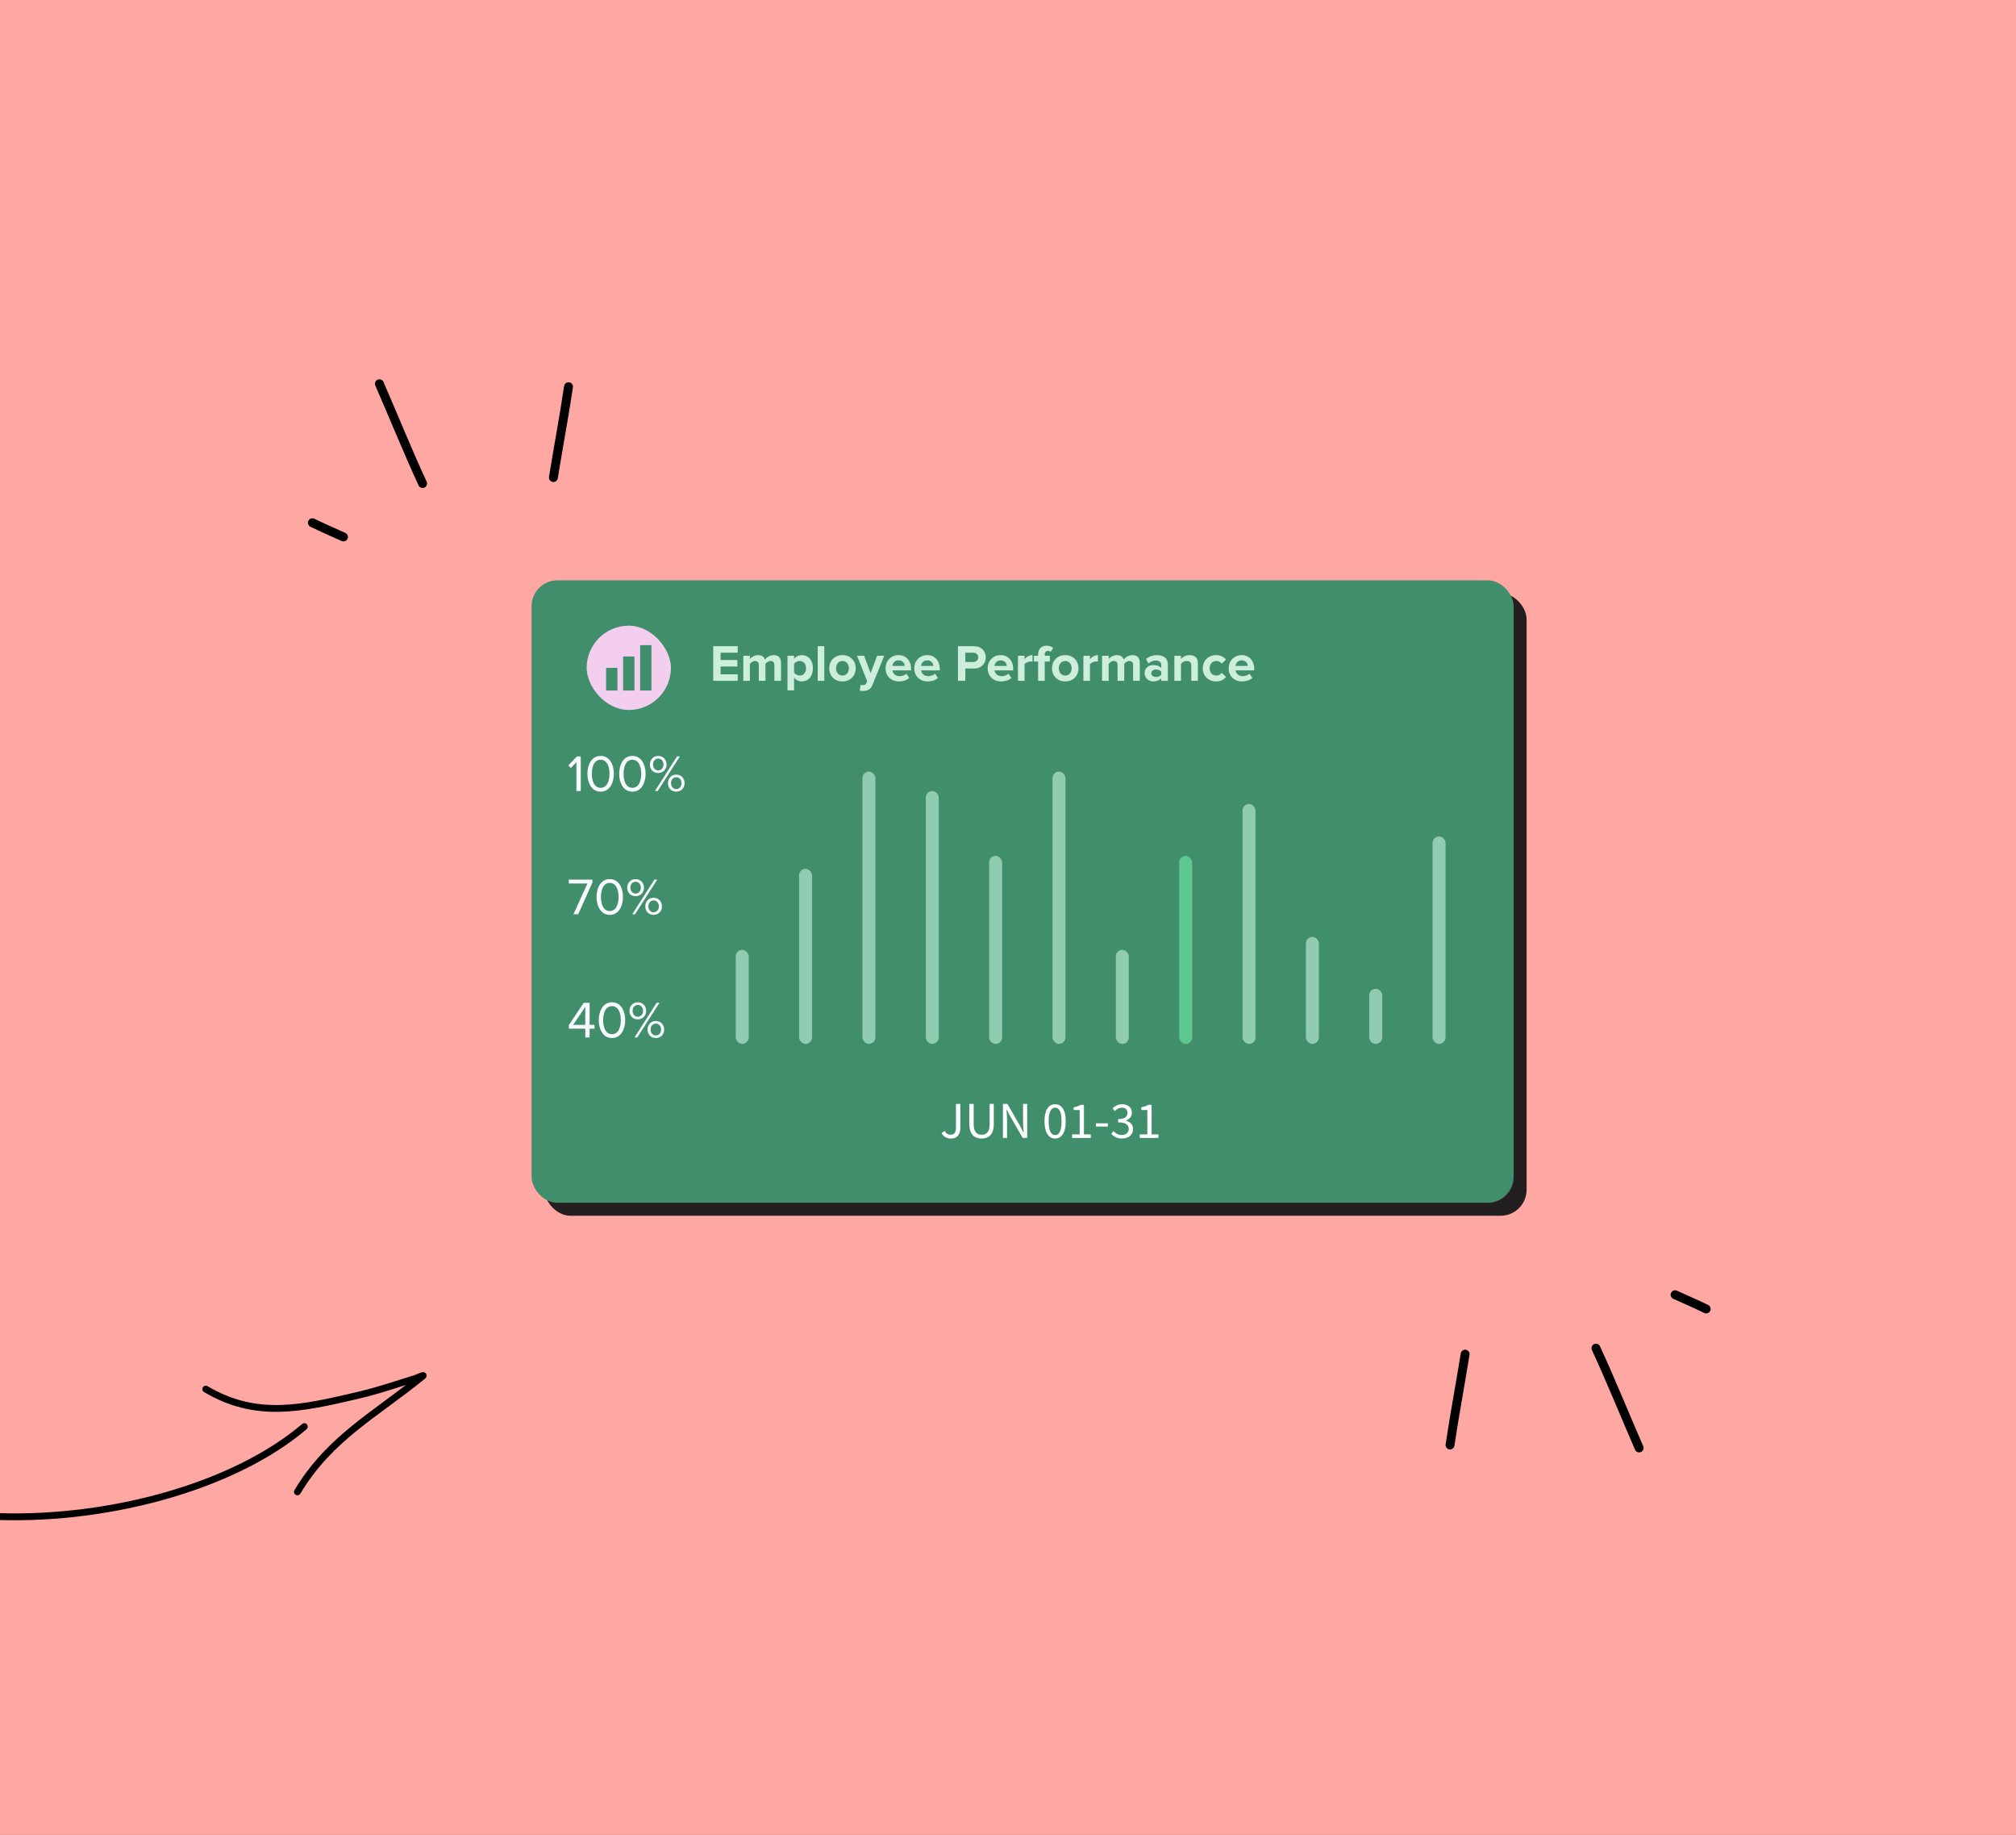 <svg width="622" height="566" viewBox="0 0 622 566" fill="none" xmlns="http://www.w3.org/2000/svg">
<rect x="0" y="0" width="622" height="566" fill="#333333" stroke="none"/>
<g clip-path="url(#clip0_152_407)">
<rect width="622" height="566" fill="#FFA7A3"/>
<rect x="168" y="183" width="303" height="192" rx="8" fill="#231F20"/>
<rect x="164" y="179" width="303" height="192" rx="8" fill="#418E6D"/>
<path d="M293.392 351.192C292.08 351.192 291.115 350.632 290.496 349.512L291.456 348.84C291.691 349.256 291.957 349.56 292.256 349.752C292.555 349.933 292.891 350.024 293.264 350.024C293.829 350.024 294.251 349.853 294.528 349.512C294.805 349.16 294.944 348.584 294.944 347.784V340.504H296.288V347.912C296.288 348.509 296.187 349.059 295.984 349.56C295.792 350.061 295.483 350.461 295.056 350.76C294.629 351.048 294.075 351.192 293.392 351.192ZM302.856 351.192C302.141 351.192 301.496 351.048 300.92 350.76C300.354 350.472 299.906 349.997 299.576 349.336C299.245 348.675 299.08 347.784 299.08 346.664V340.504H300.408V346.696C300.408 347.539 300.514 348.205 300.728 348.696C300.952 349.176 301.245 349.517 301.608 349.72C301.981 349.923 302.397 350.024 302.856 350.024C303.325 350.024 303.746 349.923 304.12 349.72C304.493 349.517 304.786 349.176 305 348.696C305.224 348.205 305.336 347.539 305.336 346.696V340.504H306.616V346.664C306.616 347.784 306.45 348.675 306.12 349.336C305.789 349.997 305.341 350.472 304.776 350.76C304.21 351.048 303.57 351.192 302.856 351.192ZM309.44 351V340.504H310.816L314.608 347.096L315.744 349.272H315.808C315.776 348.739 315.739 348.189 315.696 347.624C315.664 347.048 315.648 346.483 315.648 345.928V340.504H316.912V351H315.536L311.728 344.392L310.592 342.232H310.528C310.571 342.755 310.608 343.293 310.64 343.848C310.683 344.403 310.704 344.957 310.704 345.512V351H309.44ZM325.547 351.192C324.523 351.192 323.717 350.733 323.131 349.816C322.555 348.888 322.267 347.571 322.267 345.864C322.267 344.147 322.555 342.84 323.131 341.944C323.717 341.048 324.523 340.6 325.547 340.6C326.56 340.6 327.355 341.048 327.931 341.944C328.517 342.84 328.811 344.147 328.811 345.864C328.811 347.571 328.517 348.888 327.931 349.816C327.355 350.733 326.56 351.192 325.547 351.192ZM325.547 350.136C326.144 350.136 326.624 349.8 326.987 349.128C327.349 348.445 327.531 347.357 327.531 345.864C327.531 344.371 327.349 343.299 326.987 342.648C326.624 341.987 326.144 341.656 325.547 341.656C324.949 341.656 324.464 341.987 324.091 342.648C323.728 343.299 323.547 344.371 323.547 345.864C323.547 347.357 323.728 348.445 324.091 349.128C324.464 349.8 324.949 350.136 325.547 350.136ZM330.78 351V349.912H333.116V342.392H331.26V341.544C331.729 341.459 332.134 341.357 332.476 341.24C332.828 341.112 333.142 340.963 333.42 340.792H334.428V349.912H336.54V351H330.78ZM338.125 347.496V346.488H341.805V347.496H338.125ZM346.214 351.192C345.403 351.192 344.726 351.048 344.182 350.76C343.638 350.461 343.195 350.125 342.854 349.752L343.526 348.888C343.835 349.208 344.198 349.491 344.614 349.736C345.03 349.981 345.536 350.104 346.134 350.104C346.752 350.104 347.259 349.933 347.654 349.592C348.048 349.251 348.246 348.797 348.246 348.232C348.246 347.827 348.139 347.475 347.926 347.176C347.723 346.867 347.382 346.627 346.902 346.456C346.432 346.285 345.792 346.2 344.982 346.2V345.192C345.707 345.192 346.278 345.107 346.694 344.936C347.12 344.765 347.424 344.536 347.606 344.248C347.787 343.96 347.878 343.64 347.878 343.288C347.878 342.787 347.718 342.392 347.398 342.104C347.088 341.816 346.662 341.672 346.118 341.672C345.691 341.672 345.296 341.768 344.934 341.96C344.582 342.152 344.251 342.403 343.942 342.712L343.238 341.88C343.632 341.507 344.07 341.203 344.549 340.968C345.03 340.723 345.568 340.6 346.166 340.6C347.051 340.6 347.782 340.829 348.358 341.288C348.934 341.736 349.222 342.371 349.222 343.192C349.222 343.811 349.051 344.317 348.71 344.712C348.368 345.107 347.92 345.411 347.366 345.624V345.688C347.984 345.827 348.507 346.12 348.934 346.568C349.36 347.005 349.574 347.576 349.574 348.28C349.574 348.877 349.424 349.395 349.126 349.832C348.827 350.269 348.422 350.605 347.91 350.84C347.408 351.075 346.843 351.192 346.214 351.192ZM351.655 351V349.912H353.991V342.392H352.135V341.544C352.604 341.459 353.009 341.357 353.351 341.24C353.703 341.112 354.017 340.963 354.295 340.792H355.303V349.912H357.415V351H351.655Z" fill="white"/>
<path d="M179.176 244H177.848V235.088L176.136 236.896L175.336 236.08L178.008 233.328H179.176V244ZM185.318 244.192C182.39 244.192 181.238 241.264 181.238 238.672C181.238 236.064 182.39 233.168 185.318 233.168C188.23 233.168 189.398 236.064 189.398 238.672C189.398 241.264 188.23 244.192 185.318 244.192ZM185.318 243.008C187.35 243.008 188.038 240.8 188.038 238.672C188.038 236.544 187.35 234.352 185.318 234.352C183.286 234.352 182.598 236.544 182.598 238.672C182.598 240.8 183.286 243.008 185.318 243.008ZM195.115 244.192C192.187 244.192 191.035 241.264 191.035 238.672C191.035 236.064 192.187 233.168 195.115 233.168C198.027 233.168 199.195 236.064 199.195 238.672C199.195 241.264 198.027 244.192 195.115 244.192ZM195.115 243.008C197.147 243.008 197.835 240.8 197.835 238.672C197.835 236.544 197.147 234.352 195.115 234.352C193.083 234.352 192.395 236.544 192.395 238.672C192.395 240.8 193.083 243.008 195.115 243.008ZM203.072 238.432C201.552 238.432 200.512 237.312 200.512 235.824C200.512 234.32 201.552 233.168 203.072 233.168C204.608 233.168 205.664 234.32 205.664 235.824C205.664 237.312 204.608 238.432 203.072 238.432ZM202.928 244H202.064L208.88 233.328H209.76L202.928 244ZM208.64 244.192C207.12 244.192 206.08 243.072 206.08 241.584C206.08 240.08 207.12 238.928 208.64 238.928C210.16 238.928 211.216 240.08 211.216 241.584C211.216 243.072 210.16 244.192 208.64 244.192ZM203.072 237.632C204.032 237.632 204.704 236.832 204.704 235.824C204.704 234.768 204.032 233.984 203.072 233.984C202.128 233.984 201.472 234.768 201.472 235.824C201.472 236.832 202.128 237.632 203.072 237.632ZM208.64 243.392C209.6 243.392 210.272 242.592 210.272 241.584C210.272 240.528 209.6 239.744 208.64 239.744C207.68 239.744 207.024 240.528 207.024 241.584C207.024 242.592 207.68 243.392 208.64 243.392Z" fill="#F7F9FD"/>
<path d="M178.408 282H176.936L181.24 272.512H175.496V271.328H182.776V272.24L178.408 282ZM188.13 282.192C185.202 282.192 184.05 279.264 184.05 276.672C184.05 274.064 185.202 271.168 188.13 271.168C191.042 271.168 192.21 274.064 192.21 276.672C192.21 279.264 191.042 282.192 188.13 282.192ZM188.13 281.008C190.162 281.008 190.85 278.8 190.85 276.672C190.85 274.544 190.162 272.352 188.13 272.352C186.098 272.352 185.41 274.544 185.41 276.672C185.41 278.8 186.098 281.008 188.13 281.008ZM196.087 276.432C194.567 276.432 193.527 275.312 193.527 273.824C193.527 272.32 194.567 271.168 196.087 271.168C197.623 271.168 198.679 272.32 198.679 273.824C198.679 275.312 197.623 276.432 196.087 276.432ZM195.943 282H195.079L201.895 271.328H202.775L195.943 282ZM201.655 282.192C200.135 282.192 199.095 281.072 199.095 279.584C199.095 278.08 200.135 276.928 201.655 276.928C203.175 276.928 204.231 278.08 204.231 279.584C204.231 281.072 203.175 282.192 201.655 282.192ZM196.087 275.632C197.047 275.632 197.719 274.832 197.719 273.824C197.719 272.768 197.047 271.984 196.087 271.984C195.143 271.984 194.487 272.768 194.487 273.824C194.487 274.832 195.143 275.632 196.087 275.632ZM201.655 281.392C202.615 281.392 203.287 280.592 203.287 279.584C203.287 278.528 202.615 277.744 201.655 277.744C200.695 277.744 200.039 278.528 200.039 279.584C200.039 280.592 200.695 281.392 201.655 281.392Z" fill="#F7F9FD"/>
<path d="M181.912 320H180.584V317.296H175.512V316.192L180.088 309.328H181.912V316.128H183.416V317.296H181.912V320ZM180.584 316.128V310.56L176.84 316.128H180.584ZM188.818 320.192C185.89 320.192 184.738 317.264 184.738 314.672C184.738 312.064 185.89 309.168 188.818 309.168C191.73 309.168 192.898 312.064 192.898 314.672C192.898 317.264 191.73 320.192 188.818 320.192ZM188.818 319.008C190.85 319.008 191.538 316.8 191.538 314.672C191.538 312.544 190.85 310.352 188.818 310.352C186.786 310.352 186.098 312.544 186.098 314.672C186.098 316.8 186.786 319.008 188.818 319.008ZM196.775 314.432C195.255 314.432 194.215 313.312 194.215 311.824C194.215 310.32 195.255 309.168 196.775 309.168C198.311 309.168 199.367 310.32 199.367 311.824C199.367 313.312 198.311 314.432 196.775 314.432ZM196.631 320H195.767L202.583 309.328H203.463L196.631 320ZM202.343 320.192C200.823 320.192 199.783 319.072 199.783 317.584C199.783 316.08 200.823 314.928 202.343 314.928C203.863 314.928 204.919 316.08 204.919 317.584C204.919 319.072 203.863 320.192 202.343 320.192ZM196.775 313.632C197.735 313.632 198.407 312.832 198.407 311.824C198.407 310.768 197.735 309.984 196.775 309.984C195.831 309.984 195.175 310.768 195.175 311.824C195.175 312.832 195.831 313.632 196.775 313.632ZM202.343 319.392C203.303 319.392 203.975 318.592 203.975 317.584C203.975 316.528 203.303 315.744 202.343 315.744C201.383 315.744 200.727 316.528 200.727 317.584C200.727 318.592 201.383 319.392 202.343 319.392Z" fill="#F7F9FD"/>
<rect x="227" y="293" width="4" height="29" rx="2" fill="#8FCCB2"/>
<rect x="246.547" y="268" width="4" height="54" rx="2" fill="#8FCCB2"/>
<rect x="266.09" y="238" width="4" height="84" rx="2" fill="#8FCCB2"/>
<rect x="285.637" y="244" width="4" height="78" rx="2" fill="#8FCCB2"/>
<rect x="305.184" y="264" width="4" height="58" rx="2" fill="#8FCCB2"/>
<rect x="324.727" y="238" width="4" height="84" rx="2" fill="#8FCCB2"/>
<rect x="344.273" y="293" width="4" height="29" rx="2" fill="#8FCCB2"/>
<rect x="363.816" y="264" width="4" height="58" rx="2" fill="#5DC790"/>
<rect x="383.363" y="248" width="4" height="74" rx="2" fill="#8FCCB2"/>
<rect x="402.91" y="289" width="4" height="33" rx="2" fill="#8FCCB2"/>
<rect x="422.453" y="305" width="4" height="17" rx="2" fill="#8FCCB2"/>
<rect x="442" y="258" width="4" height="64" rx="2" fill="#8FCCB2"/>
<path d="M227.608 210H220.056V199.328H227.608V201.328H222.328V203.584H227.496V205.584H222.328V208H227.608V210ZM240.968 210H238.92V205.12C238.92 204.4 238.6 203.888 237.768 203.888C237.048 203.888 236.456 204.368 236.168 204.784V210H234.12V205.12C234.12 204.4 233.8 203.888 232.968 203.888C232.264 203.888 231.672 204.368 231.368 204.8V210H229.336V202.272H231.368V203.28C231.688 202.816 232.712 202.08 233.896 202.08C235.032 202.08 235.752 202.608 236.04 203.488C236.488 202.784 237.512 202.08 238.696 202.08C240.12 202.08 240.968 202.832 240.968 204.416V210ZM247.377 210.192C246.465 210.192 245.617 209.808 244.993 209.008V212.944H242.961V202.272H244.993V203.248C245.585 202.496 246.433 202.08 247.377 202.08C249.361 202.08 250.801 203.552 250.801 206.128C250.801 208.704 249.361 210.192 247.377 210.192ZM246.737 208.384C247.905 208.384 248.689 207.472 248.689 206.128C248.689 204.8 247.905 203.888 246.737 203.888C246.081 203.888 245.329 204.272 244.993 204.768V207.504C245.329 207.984 246.081 208.384 246.737 208.384ZM254.321 210H252.289V199.328H254.321V210ZM259.92 210.192C257.376 210.192 255.84 208.336 255.84 206.128C255.84 203.936 257.376 202.08 259.92 202.08C262.48 202.08 264.016 203.936 264.016 206.128C264.016 208.336 262.48 210.192 259.92 210.192ZM259.92 208.384C261.184 208.384 261.904 207.344 261.904 206.128C261.904 204.928 261.184 203.888 259.92 203.888C258.656 203.888 257.952 204.928 257.952 206.128C257.952 207.344 258.656 208.384 259.92 208.384ZM265.252 213.024L265.556 211.2C265.732 211.28 266.004 211.328 266.196 211.328C266.724 211.328 267.076 211.184 267.268 210.768L267.556 210.112L264.42 202.272H266.596L268.612 207.648L270.628 202.272H272.82L269.188 211.264C268.612 212.72 267.588 213.104 266.26 213.136C266.02 213.136 265.508 213.088 265.252 213.024ZM277.359 210.192C275.007 210.192 273.231 208.608 273.231 206.128C273.231 203.888 274.879 202.08 277.231 202.08C279.535 202.08 281.103 203.808 281.103 206.336V206.784H275.359C275.487 207.76 276.271 208.576 277.583 208.576C278.239 208.576 279.151 208.288 279.647 207.808L280.543 209.12C279.775 209.824 278.559 210.192 277.359 210.192ZM279.135 205.408C279.087 204.672 278.575 203.696 277.231 203.696C275.967 203.696 275.423 204.64 275.327 205.408H279.135ZM286.203 210.192C283.851 210.192 282.075 208.608 282.075 206.128C282.075 203.888 283.723 202.08 286.075 202.08C288.379 202.08 289.947 203.808 289.947 206.336V206.784H284.203C284.331 207.76 285.115 208.576 286.427 208.576C287.083 208.576 287.995 208.288 288.491 207.808L289.387 209.12C288.619 209.824 287.403 210.192 286.203 210.192ZM287.979 205.408C287.931 204.672 287.419 203.696 286.075 203.696C284.811 203.696 284.267 204.64 284.171 205.408H287.979ZM297.828 210H295.556V199.328H300.548C302.868 199.328 304.132 200.896 304.132 202.768C304.132 204.624 302.852 206.208 300.548 206.208H297.828V210ZM300.244 204.208C301.14 204.208 301.812 203.648 301.812 202.768C301.812 201.872 301.14 201.328 300.244 201.328H297.828V204.208H300.244ZM308.859 210.192C306.507 210.192 304.731 208.608 304.731 206.128C304.731 203.888 306.379 202.08 308.731 202.08C311.035 202.08 312.603 203.808 312.603 206.336V206.784H306.859C306.987 207.76 307.771 208.576 309.083 208.576C309.739 208.576 310.651 208.288 311.147 207.808L312.043 209.12C311.275 209.824 310.059 210.192 308.859 210.192ZM310.635 205.408C310.587 204.672 310.075 203.696 308.731 203.696C307.467 203.696 306.923 204.64 306.827 205.408H310.635ZM316.103 210H314.071V202.272H316.103V203.328C316.647 202.64 317.607 202.08 318.567 202.08V204.064C318.423 204.032 318.231 204.016 318.007 204.016C317.335 204.016 316.439 204.4 316.103 204.896V210ZM322.332 210H320.284V204.048H319.004V202.272H320.284V201.856C320.284 200.208 321.34 199.168 322.892 199.168C323.628 199.168 324.412 199.36 324.908 199.888L324.14 201.088C323.932 200.88 323.66 200.768 323.292 200.768C322.732 200.768 322.332 201.136 322.332 201.856V202.272H323.9V204.048H322.332V210ZM328.655 210.192C326.111 210.192 324.575 208.336 324.575 206.128C324.575 203.936 326.111 202.08 328.655 202.08C331.215 202.08 332.751 203.936 332.751 206.128C332.751 208.336 331.215 210.192 328.655 210.192ZM328.655 208.384C329.919 208.384 330.639 207.344 330.639 206.128C330.639 204.928 329.919 203.888 328.655 203.888C327.391 203.888 326.687 204.928 326.687 206.128C326.687 207.344 327.391 208.384 328.655 208.384ZM336.29 210H334.258V202.272H336.29V203.328C336.834 202.64 337.794 202.08 338.754 202.08V204.064C338.61 204.032 338.418 204.016 338.194 204.016C337.522 204.016 336.626 204.4 336.29 204.896V210ZM351.656 210H349.608V205.12C349.608 204.4 349.288 203.888 348.456 203.888C347.736 203.888 347.144 204.368 346.856 204.784V210H344.808V205.12C344.808 204.4 344.488 203.888 343.656 203.888C342.952 203.888 342.36 204.368 342.056 204.8V210H340.024V202.272H342.056V203.28C342.376 202.816 343.4 202.08 344.584 202.08C345.72 202.08 346.44 202.608 346.728 203.488C347.176 202.784 348.2 202.08 349.384 202.08C350.808 202.08 351.656 202.832 351.656 204.416V210ZM360.321 210H358.289V209.2C357.761 209.824 356.849 210.192 355.841 210.192C354.609 210.192 353.153 209.36 353.153 207.632C353.153 205.824 354.609 205.136 355.841 205.136C356.865 205.136 357.777 205.472 358.289 206.08V205.04C358.289 204.256 357.617 203.744 356.593 203.744C355.761 203.744 354.993 204.048 354.337 204.656L353.569 203.296C354.513 202.464 355.729 202.08 356.945 202.08C358.705 202.08 360.321 202.784 360.321 205.008V210ZM356.657 208.816C357.313 208.816 357.953 208.592 358.289 208.144V207.184C357.953 206.736 357.313 206.512 356.657 206.512C355.857 206.512 355.201 206.928 355.201 207.68C355.201 208.4 355.857 208.816 356.657 208.816ZM369.584 210H367.552V205.328C367.552 204.256 366.992 203.888 366.128 203.888C365.328 203.888 364.704 204.336 364.368 204.8V210H362.336V202.272H364.368V203.28C364.864 202.688 365.808 202.08 367.072 202.08C368.768 202.08 369.584 203.04 369.584 204.544V210ZM375.202 210.192C372.818 210.192 371.106 208.512 371.106 206.128C371.106 203.76 372.818 202.08 375.202 202.08C376.786 202.08 377.746 202.768 378.258 203.472L376.93 204.72C376.562 204.176 376.002 203.888 375.298 203.888C374.066 203.888 373.202 204.784 373.202 206.128C373.202 207.472 374.066 208.384 375.298 208.384C376.002 208.384 376.562 208.064 376.93 207.552L378.258 208.784C377.746 209.504 376.786 210.192 375.202 210.192ZM383.218 210.192C380.866 210.192 379.09 208.608 379.09 206.128C379.09 203.888 380.738 202.08 383.09 202.08C385.394 202.08 386.962 203.808 386.962 206.336V206.784H381.218C381.346 207.76 382.13 208.576 383.442 208.576C384.098 208.576 385.01 208.288 385.506 207.808L386.402 209.12C385.634 209.824 384.418 210.192 383.218 210.192ZM384.994 205.408C384.946 204.672 384.434 203.696 383.09 203.696C381.826 203.696 381.282 204.64 381.186 205.408H384.994Z" fill="#CEEEDD"/>
<rect x="181" y="193" width="26" height="26" rx="13" fill="#F3CEEF"/>
<rect x="187" y="206" width="3.5" height="7" fill="#418E6D"/>
<rect x="192.25" y="202.5" width="3.5" height="10.5" fill="#418E6D"/>
<rect x="197.5" y="199" width="3.5" height="14" fill="#418E6D"/>
<path fill-rule="evenodd" clip-rule="evenodd" d="M517.38 398.122C520.611 399.572 523.819 400.978 527.006 402.522C527.692 402.852 527.978 403.67 527.648 404.352C527.319 405.038 526.495 405.324 525.813 404.994C522.643 403.462 519.463 402.066 516.254 400.627C515.562 400.314 515.254 399.501 515.562 398.814C515.875 398.122 516.688 397.808 517.38 398.122Z" fill="black"/>
<path fill-rule="evenodd" clip-rule="evenodd" d="M493.648 415.28C498.34 425.438 502.515 435.827 506.987 446.078C507.29 446.776 506.971 447.584 506.279 447.886C505.581 448.188 504.773 447.875 504.466 447.177C500.005 436.942 495.84 426.57 491.154 416.433C490.836 415.741 491.138 414.928 491.824 414.609C492.517 414.291 493.33 414.593 493.648 415.28Z" fill="black"/>
<path fill-rule="evenodd" clip-rule="evenodd" d="M453.396 417.917C451.896 427.256 450.133 436.568 448.737 445.924C448.622 446.672 447.924 447.188 447.177 447.078C446.425 446.968 445.908 446.265 446.018 445.518C447.419 436.151 449.183 426.828 450.688 417.477C450.809 416.73 451.512 416.219 452.259 416.34C453.012 416.461 453.517 417.164 453.396 417.917Z" fill="black"/>
<path fill-rule="evenodd" clip-rule="evenodd" d="M105.405 166.878C102.174 165.428 98.966 164.022 95.78 162.478C95.093 162.148 94.807 161.33 95.137 160.648C95.466 159.962 96.29 159.676 96.972 160.006C100.142 161.538 103.323 162.934 106.531 164.373C107.223 164.686 107.531 165.499 107.223 166.186C106.91 166.878 106.097 167.192 105.405 166.878Z" fill="black"/>
<path fill-rule="evenodd" clip-rule="evenodd" d="M129.137 149.72C124.445 139.562 120.27 129.173 115.798 118.922C115.496 118.224 115.814 117.416 116.506 117.114C117.204 116.812 118.012 117.125 118.319 117.823C122.78 128.058 126.945 138.43 131.631 148.567C131.95 149.259 131.648 150.072 130.961 150.391C130.269 150.709 129.456 150.407 129.137 149.72Z" fill="black"/>
<path fill-rule="evenodd" clip-rule="evenodd" d="M169.389 147.083C170.889 137.744 172.652 128.432 174.048 119.076C174.163 118.328 174.861 117.812 175.608 117.922C176.361 118.032 176.877 118.735 176.767 119.482C175.366 128.849 173.603 138.172 172.097 147.523C171.976 148.27 171.273 148.781 170.526 148.66C169.773 148.539 169.268 147.836 169.389 147.083Z" fill="black"/>
<path fill-rule="evenodd" clip-rule="evenodd" d="M-59.85 449.763C-45.529 462.163 -23.671 468.155 -0.277 468.865C34.676 469.921 73.041 459.208 94.572 440.863C95.011 440.479 95.063 439.81 94.69 439.373C94.308 438.924 93.649 438.873 93.2 439.255C72.001 457.313 34.205 467.797 -0.216 466.748C-23.079 466.058 -44.469 460.289 -58.463 448.162C-58.906 447.775 -59.57 447.826 -59.957 448.269C-60.332 448.704 -60.292 449.377 -59.85 449.763Z" fill="black"/>
<path fill-rule="evenodd" clip-rule="evenodd" d="M125.249 427.203C112.233 437.192 99.795 444.644 90.858 459.634C90.564 460.143 90.72 460.793 91.228 461.087C91.725 461.39 92.376 461.224 92.669 460.725C102.505 444.232 116.687 437.05 131.107 425.278C131.883 424.639 131.568 423.955 131.48 423.797C131.352 423.562 131.075 423.232 130.498 423.245C130.385 423.248 130.164 423.286 129.861 423.383C129.287 423.581 128.153 424.083 127.623 424.257C126.09 424.748 124.554 425.198 123.021 425.689C118.638 427.093 114.253 428.446 109.775 429.477C93.026 433.358 79.356 436.639 64.036 427.579C63.529 427.275 62.888 427.442 62.584 427.949C62.291 428.448 62.457 429.099 62.956 429.392C78.801 438.769 92.933 435.549 110.256 431.541C114.789 430.488 119.237 429.125 123.662 427.707C124.192 427.532 124.72 427.368 125.249 427.203Z" fill="black"/>
</g>
<defs>
<clipPath id="clip0_152_407">
<rect width="622" height="566" fill="white"/>
</clipPath>
</defs>
</svg>
